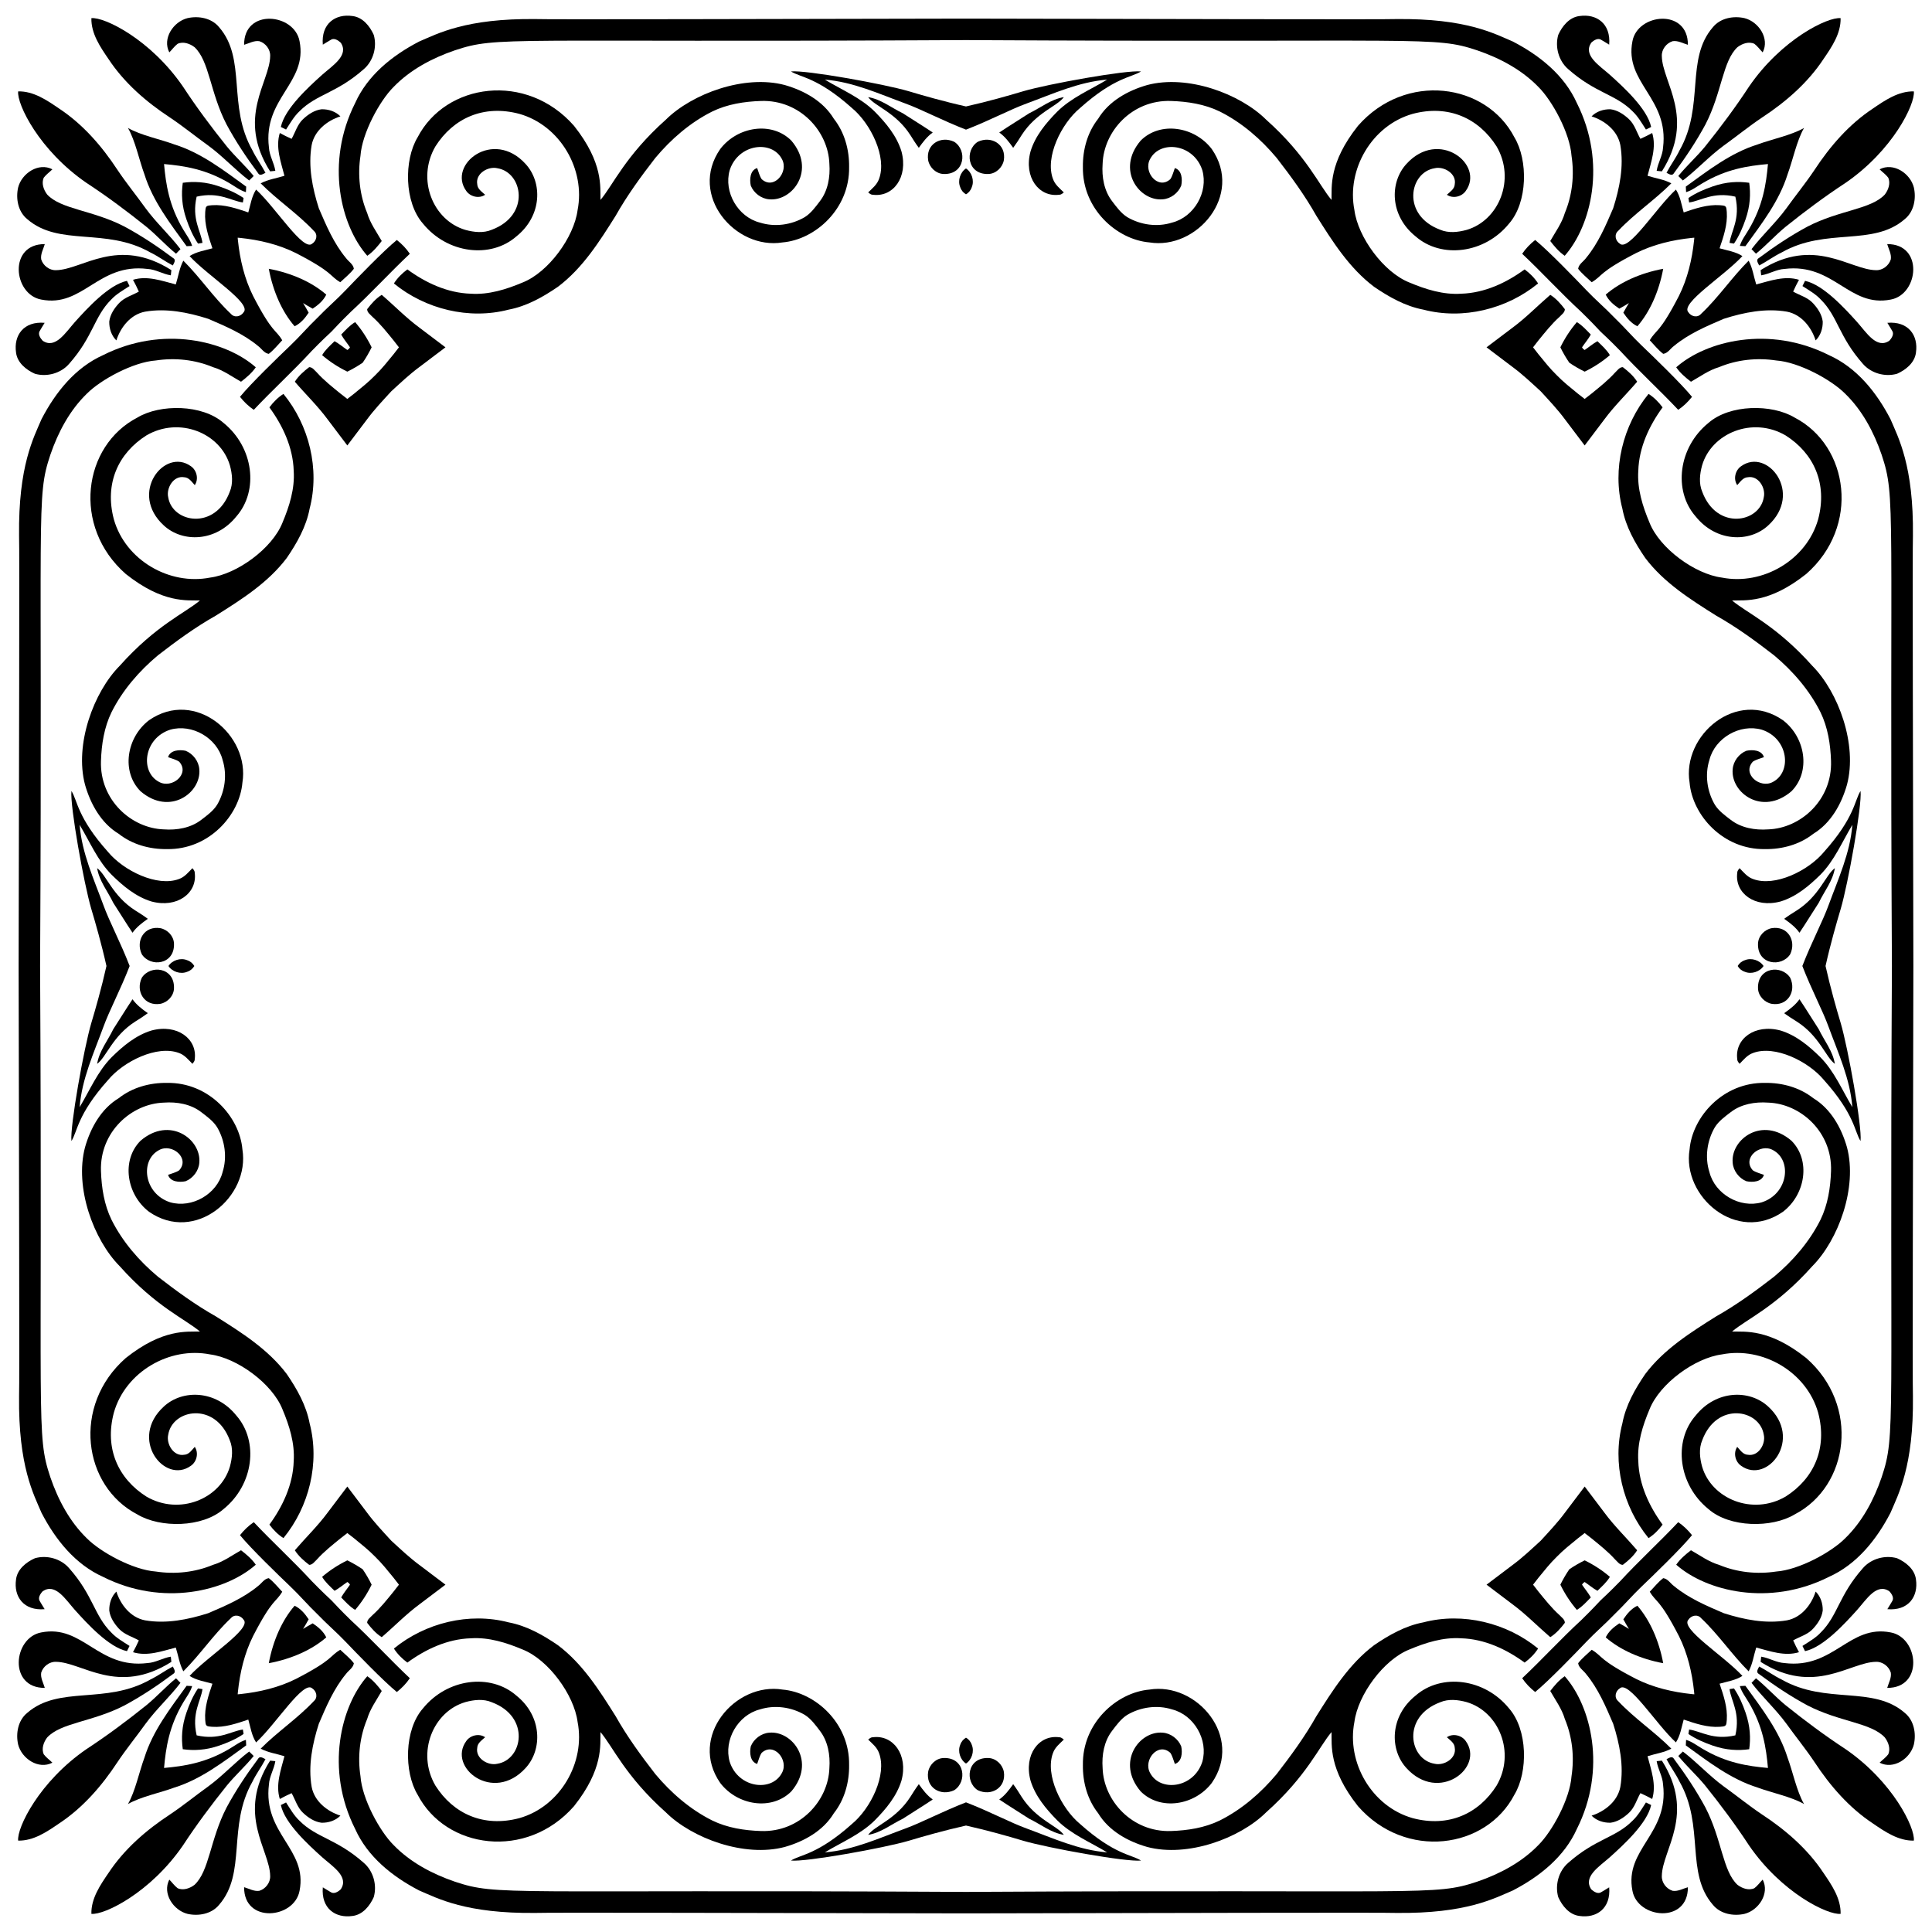 <?xml version="1.0" encoding="utf-8"?>

<!DOCTYPE svg PUBLIC "-//W3C//DTD SVG 1.1//EN" "http://www.w3.org/Graphics/SVG/1.1/DTD/svg11.dtd">
<svg version="1.1" id="Layer_1" xmlns="http://www.w3.org/2000/svg" xmlns:xlink="http://www.w3.org/1999/xlink" x="0px" y="0px"
	 viewBox="0 0 1626.378 1626.378" enable-background="new 0 0 1626.378 1626.378" xml:space="preserve">
<g>
	<path d="M813.189,33.751c389.991,2.156,393.58-3.608,430.378,8.645c18.999,6.52,37.387,16.249,51.472,30.781
		c11.693,11.607,26.556,38.947,27.882,57.942c2.476,16.212,0.697,33.033-5.623,48.187c-2.526,8.635-7.901,15.863-12.268,23.59
		c3.534,4.603,7.341,9.107,12.156,12.429c22.129-25.014,35.669-78.087,10.227-128.587c-10.415-23.255-31.124-39.965-53.836-51.758
		c-15.495-6.584-39.27-19.622-98.216-18.924c-7.367,0.428-202.78-0.06-362.172-0.373c-159.392,0.312-354.805,0.801-362.172,0.373
		c-58.946-0.698-82.721,12.34-98.216,18.924c-22.712,11.793-43.421,28.503-53.836,51.758
		c-25.442,50.5-11.902,103.572,10.227,128.587c4.815-3.322,8.622-7.826,12.156-12.429c-4.367-7.726-9.742-14.955-12.268-23.59
		c-6.32-15.154-8.1-31.976-5.623-48.187c1.326-18.994,16.189-46.334,27.882-57.942c14.084-14.532,32.473-24.262,51.472-30.781
		C419.609,30.143,423.198,35.907,813.189,33.751z"/>
	<path d="M1592.627,813.189c-2.156,389.991,3.608,393.58-8.645,430.378c-6.519,18.999-16.249,37.387-30.781,51.472
		c-11.608,11.693-38.947,26.556-57.942,27.882c-16.212,2.476-33.033,0.697-48.187-5.623c-8.635-2.526-15.863-7.901-23.59-12.268
		c-4.603,3.534-9.107,7.341-12.429,12.156c25.014,22.129,78.087,35.669,128.587,10.227c23.255-10.415,39.965-31.124,51.758-53.836
		c6.584-15.495,19.622-39.27,18.924-98.216c-0.428-7.367,0.06-202.78,0.373-362.172c-0.312-159.392-0.801-354.805-0.373-362.172
		c0.698-58.946-12.34-82.721-18.924-98.216c-11.793-22.712-28.503-43.421-51.758-53.836c-50.5-25.442-103.572-11.902-128.587,10.227
		c3.322,4.815,7.826,8.622,12.429,12.156c7.726-4.367,14.955-9.742,23.59-12.268c15.154-6.32,31.976-8.1,48.187-5.623
		c18.994,1.326,46.334,16.189,57.942,27.882c14.532,14.084,24.262,32.473,30.781,51.472
		C1596.235,419.609,1590.471,423.198,1592.627,813.189z"/>
	<path d="M813.189,1592.627c-389.991-2.156-393.58,3.608-430.378-8.645c-18.999-6.519-37.387-16.249-51.472-30.781
		c-11.693-11.608-26.556-38.947-27.882-57.942c-2.476-16.212-0.697-33.033,5.623-48.187c2.526-8.635,7.901-15.863,12.268-23.59
		c-3.534-4.603-7.341-9.107-12.156-12.429c-22.129,25.014-35.669,78.087-10.227,128.587c10.415,23.255,31.124,39.965,53.836,51.758
		c15.495,6.584,39.27,19.622,98.216,18.924c7.367-0.428,202.78,0.06,362.172,0.373c159.392-0.312,354.805-0.801,362.172-0.373
		c58.946,0.698,82.721-12.34,98.216-18.924c22.712-11.793,43.421-28.503,53.836-51.758c25.442-50.5,11.902-103.572-10.227-128.587
		c-4.815,3.322-8.622,7.826-12.156,12.429c4.367,7.726,9.742,14.955,12.268,23.59c6.32,15.154,8.1,31.976,5.623,48.187
		c-1.326,18.994-16.189,46.334-27.882,57.942c-14.084,14.532-32.473,24.262-51.472,30.781
		C1206.769,1596.235,1203.18,1590.471,813.189,1592.627z"/>
	<path d="M33.751,813.189c2.156-389.991-3.608-393.58,8.645-430.378c6.52-18.999,16.249-37.387,30.781-51.472
		c11.607-11.693,38.947-26.556,57.942-27.882c16.212-2.476,33.033-0.697,48.187,5.623c8.635,2.526,15.863,7.901,23.59,12.268
		c4.603-3.534,9.107-7.341,12.429-12.156c-25.014-22.129-78.087-35.669-128.587-10.227C63.483,309.38,46.774,330.09,34.98,352.801
		c-6.584,15.495-19.622,39.27-18.924,98.216c0.428,7.367-0.06,202.78-0.373,362.172c0.312,159.392,0.801,354.805,0.373,362.172
		c-0.698,58.946,12.34,82.721,18.924,98.216c11.793,22.712,28.503,43.421,51.758,53.836c50.5,25.442,103.572,11.902,128.587-10.227
		c-3.322-4.815-7.826-8.622-12.429-12.156c-7.726,4.367-14.955,9.742-23.59,12.268c-15.154,6.32-31.976,8.1-48.187,5.623
		c-18.994-1.326-46.334-16.189-57.942-27.882c-14.532-14.084-24.262-32.473-30.781-51.472
		C30.143,1206.769,35.907,1203.18,33.751,813.189z"/>
	<path d="M1400.106,226.272c-19.109,3.557-36.338,11.249-48.394,21.75c2.451,5.076,6.831,8.759,11.446,11.807
		c2.752-1.458,5.413-3.087,8.084-4.693c-1.607,2.671-3.236,5.331-4.693,8.084c3.048,4.616,6.731,8.995,11.807,11.446
		C1388.857,262.61,1396.548,245.381,1400.106,226.272z"/>
	<path d="M1400.106,1400.106c-3.557-19.109-11.249-36.338-21.75-48.394c-5.076,2.451-8.759,6.831-11.807,11.446
		c1.458,2.752,3.087,5.413,4.693,8.084c-2.671-1.607-5.331-3.236-8.084-4.693c-4.616,3.048-8.995,6.731-11.446,11.807
		C1363.768,1388.857,1380.997,1396.548,1400.106,1400.106z"/>
	<path d="M226.272,1400.106c19.109-3.557,36.338-11.249,48.394-21.75c-2.451-5.076-6.831-8.759-11.446-11.807
		c-2.752,1.458-5.413,3.087-8.084,4.693c1.607-2.671,3.236-5.331,4.693-8.084c-3.048-4.616-6.731-8.995-11.807-11.446
		C237.521,1363.768,229.83,1380.997,226.272,1400.106z"/>
	<path d="M226.272,226.272c3.557,19.109,11.249,36.338,21.75,48.394c5.076-2.451,8.759-6.831,11.807-11.446
		c-1.458-2.752-3.087-5.413-4.693-8.084c2.671,1.607,5.331,3.236,8.084,4.693c4.616-3.048,8.995-6.731,11.446-11.807
		C262.61,237.521,245.381,229.83,226.272,226.272z"/>
	<path d="M1518.661,1518.661c-6.159-10.693-9.435-27.046-13.834-38.948c-7.042-22.682-21.823-41.605-35.534-60.579
		c-1.568,0.075-3.123,0.15-4.666,0.236c1.506,5.002,4.765,9.132,7.378,13.574c12.119,20.252,14.762,38.514,16.277,55.339
		c-16.824-1.515-35.087-4.159-55.339-16.277c-4.442-2.613-8.573-5.872-13.574-7.378c-0.087,1.543-0.162,3.098-0.236,4.666
		c18.974,13.711,37.898,28.492,60.579,35.534C1491.615,1509.227,1507.968,1512.502,1518.661,1518.661z"/>
	<path d="M107.716,1518.661c10.693-6.159,27.046-9.435,38.948-13.834c22.681-7.042,41.605-21.823,60.579-35.534
		c-0.075-1.568-0.149-3.123-0.236-4.666c-5.002,1.506-9.132,4.765-13.574,7.378c-20.252,12.119-38.514,14.762-55.338,16.277
		c1.515-16.824,4.159-35.087,16.277-55.339c2.613-4.442,5.873-8.573,7.378-13.574c-1.543-0.087-3.098-0.162-4.666-0.236
		c-13.711,18.974-28.492,37.898-35.534,60.579C117.151,1491.615,113.876,1507.968,107.716,1518.661z"/>
	<path d="M107.716,107.716c6.159,10.693,9.435,27.046,13.834,38.948c7.042,22.681,21.823,41.605,35.534,60.579
		c1.568-0.075,3.123-0.149,4.666-0.236c-1.506-5.002-4.765-9.132-7.378-13.574c-12.118-20.252-14.762-38.514-16.277-55.338
		c16.824,1.515,35.087,4.159,55.338,16.277c4.442,2.613,8.573,5.873,13.574,7.378c0.087-1.543,0.162-3.098,0.236-4.666
		c-18.974-13.711-37.898-28.492-60.579-35.534C134.762,117.151,118.41,113.876,107.716,107.716z"/>
	<path d="M1518.661,107.716c-10.693,6.159-27.046,9.435-38.948,13.834c-22.682,7.042-41.605,21.823-60.579,35.534
		c0.075,1.568,0.15,3.123,0.236,4.666c5.002-1.506,9.132-4.765,13.574-7.378c20.252-12.118,38.514-14.762,55.339-16.277
		c-1.515,16.824-4.159,35.087-16.277,55.338c-2.613,4.442-5.872,8.573-7.378,13.574c1.543,0.087,3.098,0.162,4.666,0.236
		c13.711-18.974,28.492-37.898,35.534-60.579C1509.227,134.762,1512.502,118.41,1518.661,107.716z"/>
	<path d="M1472.508,153.87c-9.121-1.284-19.232-0.92-30.717,3.053c-7.154,2.463-14.196,5.499-20.467,9.779
		c0.149,0.933,0.448,2.812,0.597,3.745c9.971-1.357,20.076-9.256,38.913-4.903c4.353,18.837-3.546,28.943-4.903,38.913
		c0.933,0.149,2.812,0.448,3.745,0.597c4.28-6.271,7.316-13.313,9.779-20.467C1473.427,173.102,1473.792,162.991,1472.508,153.87z"
		/>
	<path d="M1472.508,1472.508c1.284-9.121,0.92-19.232-3.053-30.717c-2.463-7.154-5.499-14.196-9.779-20.467
		c-0.933,0.149-2.812,0.448-3.745,0.597c1.357,9.971,9.256,20.076,4.903,38.913c-18.837,4.353-28.943-3.546-38.913-4.903
		c-0.149,0.933-0.448,2.812-0.597,3.745c6.271,4.28,13.313,7.316,20.467,9.779
		C1453.276,1473.427,1463.386,1473.792,1472.508,1472.508z"/>
	<path d="M153.87,1472.508c9.121,1.284,19.232,0.92,30.717-3.053c7.154-2.463,14.196-5.499,20.467-9.779
		c-0.149-0.933-0.448-2.812-0.597-3.745c-9.971,1.357-20.076,9.256-38.913,4.903c-4.353-18.837,3.546-28.943,4.903-38.913
		c-0.933-0.149-2.812-0.448-3.745-0.597c-4.28,6.271-7.316,13.313-9.779,20.467C152.951,1453.276,152.586,1463.386,153.87,1472.508z
		"/>
	<path d="M153.87,153.87c-1.284,9.121-0.92,19.232,3.053,30.717c2.463,7.154,5.499,14.196,9.779,20.467
		c0.933-0.149,2.812-0.448,3.745-0.597c-1.357-9.971-9.256-20.076-4.903-38.913c18.837-4.353,28.943,3.546,38.913,4.903
		c0.149-0.933,0.448-2.812,0.597-3.745c-6.271-4.28-13.313-7.316-20.467-9.779C173.102,152.951,162.991,152.586,153.87,153.87z"/>
	<path d="M1435.445,123.268c-7.117,8.684-15.552,16.199-22.632,24.909c1.257,1.282,2.538,2.538,3.832,3.745
		c11.969-9.12,22.184-20.417,34.365-29.326c10.837-7.764,21.176-16.237,32.274-23.652c19.957-13.101,38.47-29.114,51.696-49.158
		c7.03-10.252,14.756-21.562,14.47-34.501c-10.736-1.186-49.764,17.716-77.177,57.73
		C1460.889,90.396,1448.447,107.056,1435.445,123.268z"/>
	<path d="M123.268,190.933c8.684,7.117,16.199,15.552,24.909,22.632c1.282-1.257,2.538-2.538,3.745-3.832
		c-9.12-11.969-20.417-22.184-29.326-34.365c-7.764-10.837-16.237-21.176-23.652-32.274c-13.101-19.957-29.114-38.47-49.158-51.696
		c-10.252-7.03-21.562-14.756-34.501-14.47c-1.186,10.736,17.716,49.764,57.73,77.177
		C90.396,165.489,107.056,177.931,123.268,190.933z"/>
	<path d="M190.933,1503.11c7.117-8.684,15.552-16.199,22.632-24.909c-1.257-1.281-2.538-2.538-3.832-3.745
		c-11.969,9.12-22.184,20.417-34.365,29.326c-10.837,7.764-21.176,16.236-32.274,23.652c-19.957,13.101-38.47,29.114-51.696,49.158
		c-7.03,10.252-14.756,21.562-14.47,34.501c10.736,1.186,49.764-17.716,77.177-57.73
		C165.489,1535.981,177.931,1519.322,190.933,1503.11z"/>
	<path d="M1503.11,1435.445c-8.684-7.117-16.199-15.552-24.909-22.632c-1.281,1.257-2.538,2.538-3.745,3.832
		c9.12,11.969,20.417,22.184,29.326,34.365c7.764,10.837,16.236,21.176,23.652,32.274c13.101,19.957,29.114,38.47,49.158,51.696
		c10.252,7.03,21.562,14.756,34.501,14.47c1.186-10.736-17.716-49.764-57.73-77.177
		C1535.981,1460.889,1519.322,1448.447,1503.11,1435.445z"/>
	<path d="M1503.11,190.933c-8.684,7.117-16.199,15.552-24.909,22.632c-1.281-1.257-2.538-2.538-3.745-3.832
		c9.12-11.969,20.417-22.184,29.326-34.365c7.764-10.837,16.236-21.176,23.652-32.274c13.101-19.957,29.114-38.47,49.158-51.696
		c10.252-7.03,21.562-14.756,34.501-14.47c1.186,10.736-17.716,49.764-57.73,77.177
		C1535.981,165.489,1519.322,177.931,1503.11,190.933z"/>
	<path d="M190.933,123.268c7.117,8.684,15.552,16.199,22.632,24.909c-1.257,1.282-2.538,2.538-3.832,3.745
		c-11.969-9.12-22.184-20.417-34.365-29.326c-10.837-7.764-21.176-16.237-32.274-23.652c-19.957-13.101-38.47-29.114-51.696-49.158
		c-7.03-10.252-14.756-21.562-14.47-34.501c10.736-1.186,49.764,17.716,77.177,57.73
		C165.489,90.396,177.931,107.056,190.933,123.268z"/>
	<path d="M123.268,1435.445c8.684-7.117,16.199-15.552,24.909-22.632c1.282,1.257,2.538,2.538,3.745,3.832
		c-9.12,11.969-20.417,22.184-29.326,34.365c-7.764,10.837-16.237,21.176-23.652,32.274c-13.101,19.957-29.114,38.47-49.158,51.696
		c-10.252,7.03-21.562,14.756-34.501,14.47c-1.186-10.736,17.716-49.764,57.73-77.177
		C90.396,1460.889,107.056,1448.447,123.268,1435.445z"/>
	<path d="M1435.445,1503.11c-7.117-8.684-15.552-16.199-22.632-24.909c1.257-1.281,2.538-2.538,3.832-3.745
		c11.969,9.12,22.184,20.417,34.365,29.326c10.837,7.764,21.176,16.236,32.274,23.652c19.957,13.101,38.47,29.114,51.696,49.158
		c7.03,10.252,14.756,21.562,14.47,34.501c-10.736,1.186-49.764-17.716-77.177-57.73
		C1460.889,1535.981,1448.447,1519.322,1435.445,1503.11z"/>
	<path d="M1332.673,293.705c-0.312-0.438-0.618-0.88-0.918-1.325c2.423-3.606,5.318-6.92,7.39-10.752
		c-3.658-3.745-7.166-7.764-11.733-10.464c-5.401,6.277-10.083,13.428-13.88,21.216c2.218,4.547,4.736,8.877,7.524,12.943
		c4.066,2.787,8.396,5.306,12.943,7.524c7.787-3.798,14.938-8.48,21.215-13.88c-2.7-4.566-6.718-8.075-10.464-11.733
		c-3.832,2.072-7.146,4.967-10.752,7.39C1333.552,294.323,1333.111,294.016,1332.673,293.705z"/>
	<path d="M1332.673,1332.673c0.438-0.312,0.88-0.618,1.326-0.918c3.606,2.423,6.92,5.318,10.752,7.39
		c3.745-3.658,7.764-7.166,10.464-11.733c-6.277-5.401-13.428-10.083-21.215-13.88c-4.547,2.218-8.877,4.736-12.943,7.524
		c-2.787,4.066-5.306,8.396-7.524,12.943c3.798,7.787,8.48,14.938,13.88,21.215c4.566-2.7,8.075-6.718,11.733-10.464
		c-2.072-3.832-4.967-7.146-7.39-10.752C1332.054,1333.552,1332.361,1333.111,1332.673,1332.673z"/>
	<path d="M293.705,1332.673c0.312,0.438,0.618,0.88,0.918,1.326c-2.423,3.606-5.318,6.92-7.39,10.752
		c3.658,3.745,7.166,7.764,11.733,10.464c5.4-6.277,10.083-13.428,13.88-21.215c-2.217-4.547-4.736-8.877-7.524-12.943
		c-4.066-2.787-8.396-5.306-12.943-7.524c-7.787,3.798-14.938,8.48-21.216,13.88c2.7,4.566,6.718,8.075,10.464,11.733
		c3.832-2.072,7.146-4.967,10.752-7.39C292.825,1332.054,293.267,1332.361,293.705,1332.673z"/>
	<path d="M293.705,293.705c-0.438,0.312-0.88,0.618-1.325,0.918c-3.606-2.423-6.92-5.318-10.752-7.39
		c-3.745,3.658-7.764,7.166-10.464,11.733c6.277,5.4,13.428,10.083,21.216,13.88c4.547-2.217,8.877-4.736,12.943-7.524
		c2.787-4.066,5.306-8.396,7.524-12.943c-3.798-7.787-8.48-14.938-13.88-21.216c-4.566,2.7-8.075,6.718-11.733,10.464
		c2.072,3.832,4.967,7.146,7.39,10.752C294.323,292.825,294.016,293.267,293.705,293.705z"/>
	<path d="M1402.897,145.464c2.003,0.983,4.865,3.073,6.333,0.162c9.705-13.027,18.75-26.588,26.451-40.896
		c13.898-26.881,14.417-53.412,26.962-65.034c3.869-2.961,9.543-5.014,14.221-2.812c2.687,2.028,4.616,4.865,6.98,7.216
		c6.084-11.72-3.459-25.842-15.279-28.828c-9.294-2.103-20.28-0.124-26.576,7.552c-23.499,26.926-6.76,66.092-28.106,103.69
		C1410.723,133.122,1406.269,138.982,1402.897,145.464z"/>
	<path d="M145.464,223.48c0.983-2.003,3.073-4.865,0.162-6.333c-13.027-9.705-26.588-18.75-40.896-26.451
		c-26.881-13.898-53.412-14.417-65.034-26.962c-2.961-3.869-5.014-9.543-2.812-14.221c2.028-2.687,4.865-4.616,7.216-6.98
		c-11.72-6.084-25.842,3.459-28.828,15.279c-2.103,9.294-0.124,20.28,7.552,26.576c26.926,23.499,66.092,6.76,103.69,28.106
		C133.122,215.655,138.982,220.109,145.464,223.48z"/>
	<path d="M223.48,1480.914c-2.003-0.983-4.865-3.073-6.333-0.162c-9.705,13.027-18.75,26.588-26.451,40.896
		c-13.898,26.881-14.417,53.412-26.962,65.034c-3.869,2.961-9.543,5.014-14.221,2.812c-2.687-2.028-4.616-4.865-6.98-7.216
		c-6.084,11.72,3.459,25.842,15.279,28.828c9.294,2.103,20.28,0.124,26.576-7.552c23.499-26.926,6.76-66.092,28.106-103.69
		C215.655,1493.256,220.109,1487.396,223.48,1480.914z"/>
	<path d="M1480.914,1402.897c-0.983,2.003-3.073,4.865-0.162,6.333c13.027,9.705,26.588,18.75,40.896,26.451
		c26.881,13.898,53.412,14.417,65.034,26.962c2.961,3.869,5.014,9.543,2.812,14.221c-2.028,2.687-4.865,4.616-7.216,6.98
		c11.72,6.084,25.842-3.459,28.828-15.279c2.103-9.294,0.124-20.28-7.552-26.576c-26.926-23.499-66.092-6.76-103.69-28.106
		C1493.256,1410.723,1487.396,1406.269,1480.914,1402.897z"/>
	<path d="M1480.914,223.48c-0.983-2.003-3.073-4.865-0.162-6.333c13.027-9.705,26.588-18.75,40.896-26.451
		c26.881-13.898,53.412-14.417,65.034-26.962c2.961-3.869,5.014-9.543,2.812-14.221c-2.028-2.687-4.865-4.616-7.216-6.98
		c11.72-6.084,25.842,3.459,28.828,15.279c2.103,9.294,0.124,20.28-7.552,26.576c-26.926,23.499-66.092,6.76-103.69,28.106
		C1493.256,215.655,1487.396,220.109,1480.914,223.48z"/>
	<path d="M223.48,145.464c-2.003,0.983-4.865,3.073-6.333,0.162c-9.705-13.027-18.75-26.588-26.451-40.896
		c-13.898-26.881-14.417-53.412-26.962-65.034c-3.869-2.961-9.543-5.014-14.221-2.812c-2.687,2.028-4.616,4.865-6.98,7.216
		c-6.084-11.72,3.459-25.842,15.279-28.828c9.294-2.103,20.28-0.124,26.576,7.552c23.499,26.926,6.76,66.092,28.106,103.69
		C215.655,133.122,220.109,138.982,223.48,145.464z"/>
	<path d="M145.464,1402.897c0.983,2.003,3.073,4.865,0.162,6.333c-13.027,9.705-26.588,18.75-40.896,26.451
		c-26.881,13.898-53.412,14.417-65.034,26.962c-2.961,3.869-5.014,9.543-2.812,14.221c2.028,2.687,4.865,4.616,7.216,6.98
		c-11.72,6.084-25.842-3.459-28.828-15.279c-2.103-9.294-0.124-20.28,7.552-26.576c26.926-23.499,66.092-6.76,103.69-28.106
		C133.122,1410.723,138.982,1406.269,145.464,1402.897z"/>
	<path d="M1402.897,1480.914c2.003-0.983,4.865-3.073,6.333-0.162c9.705,13.027,18.75,26.588,26.451,40.896
		c13.898,26.881,14.417,53.412,26.962,65.034c3.869,2.961,9.543,5.014,14.221,2.812c2.687-2.028,4.616-4.865,6.98-7.216
		c6.084,11.72-3.459,25.842-15.279,28.828c-9.294,2.103-20.28,0.124-26.576-7.552c-23.499-26.926-6.76-66.092-28.106-103.69
		C1410.723,1493.256,1406.269,1487.396,1402.897,1480.914z"/>
	<path d="M1452.514,173.864c-0.976-1.08-3.168-0.843-4.639-1.115c-10.563-0.746-20.678,2.75-30.52,6.072
		c-1.866-6.495-2.812-13.437-6.557-19.223c-16.893,15.586-39.753,52.486-47.279,45.487c-3.633-2.327-4.902-7.701-1.344-10.712
		c13.736-14.619,30.644-25.817,44.766-40.038c-6.234-3.359-13.338-4.218-20.007-6.37c2.998-11.658,7.614-23.938,3.907-36.007
		c-3.26,1.754-6.544,3.459-9.941,4.915c-3.148-5.586-4.852-12.131-9.692-16.635c-4.292-3.994-9.53-7.527-15.478-8.261
		c-5.773-0.137-11.82,1.767-15.913,5.972c11.248,3.621,21.91,12.081,24.212,24.212c3.061,17.829-0.597,36.106-6.022,53.114
		c-6.258,14.582-12.591,29.524-22.794,41.854c-2.177,3.036-6.208,5.226-6.706,9.132c3.272,4.267,7.564,7.614,11.434,11.31
		c9.391-5.511,5.48-8.084,37.301-24.523c14.619-7.303,30.719-11.086,46.906-12.778c0.731-0.075,1.449-0.14,2.154-0.195
		c-0.055,0.705-0.12,1.423-0.195,2.154c-1.692,16.187-5.474,32.287-12.778,46.906c-16.438,31.821-19.012,27.909-24.523,37.301
		c3.695,3.87,7.042,8.162,11.31,11.434c3.907-0.498,6.096-4.529,9.132-6.706c12.33-10.202,27.273-16.535,41.854-22.794
		c17.008-5.424,35.285-9.082,53.114-6.022c12.131,2.302,20.591,12.964,24.212,24.212c4.205-4.093,6.109-10.14,5.972-15.913
		c-0.734-5.947-4.267-11.185-8.261-15.478c-4.504-4.84-11.049-6.544-16.635-9.692c1.456-3.397,3.16-6.681,4.915-9.941
		c-12.069-3.708-24.349,0.908-36.007,3.907c-2.152-6.669-3.011-13.773-6.37-20.007c-14.221,14.122-25.419,31.03-40.038,44.766
		c-3.011,3.559-8.386,2.289-10.712-1.344c-6.998-7.526,29.901-30.386,45.487-47.279c-5.786-3.745-12.728-4.691-19.223-6.557
		c3.322-9.841,6.818-19.957,6.072-30.52C1453.357,177.032,1453.594,174.84,1452.514,173.864z"/>
	<path d="M1452.514,1452.514c1.08-0.976,0.843-3.168,1.115-4.639c0.746-10.563-2.75-20.678-6.072-30.52
		c6.495-1.866,13.437-2.812,19.223-6.557c-15.586-16.893-52.486-39.753-45.487-47.279c2.327-3.633,7.701-4.902,10.712-1.344
		c14.619,13.736,25.817,30.644,40.038,44.766c3.359-6.234,4.218-13.338,6.37-20.007c11.658,2.998,23.938,7.614,36.007,3.907
		c-1.754-3.26-3.459-6.544-4.915-9.941c5.586-3.148,12.131-4.852,16.635-9.692c3.994-4.292,7.527-9.53,8.261-15.478
		c0.137-5.773-1.767-11.82-5.972-15.913c-3.621,11.248-12.081,21.91-24.212,24.212c-17.829,3.061-36.106-0.597-53.114-6.022
		c-14.582-6.258-29.524-12.591-41.854-22.794c-3.036-2.177-5.225-6.208-9.132-6.706c-4.267,3.272-7.614,7.564-11.31,11.434
		c5.511,9.391,8.084,5.48,24.523,37.301c7.303,14.619,11.086,30.719,12.778,46.906c0.075,0.731,0.14,1.449,0.195,2.154
		c-0.705-0.055-1.423-0.12-2.154-0.195c-16.187-1.692-32.286-5.474-46.906-12.778c-31.821-16.438-27.909-19.012-37.301-24.523
		c-3.87,3.695-8.162,7.042-11.434,11.31c0.498,3.907,4.529,6.096,6.706,9.132c10.202,12.33,16.535,27.273,22.794,41.854
		c5.424,17.008,9.082,35.285,6.022,53.114c-2.302,12.131-12.964,20.591-24.212,24.212c4.094,4.205,10.14,6.109,15.913,5.972
		c5.947-0.734,11.185-4.267,15.478-8.261c4.84-4.504,6.544-11.049,9.692-16.635c3.397,1.456,6.681,3.16,9.941,4.915
		c3.708-12.069-0.908-24.349-3.907-36.007c6.669-2.152,13.773-3.011,20.007-6.37c-14.122-14.221-31.03-25.419-44.766-40.038
		c-3.558-3.011-2.289-8.386,1.344-10.712c7.526-6.998,30.386,29.901,47.279,45.487c3.745-5.786,4.691-12.728,6.557-19.223
		c9.841,3.322,19.957,6.818,30.52,6.072C1449.346,1453.357,1451.538,1453.594,1452.514,1452.514z"/>
	<path d="M173.864,1452.514c0.976,1.08,3.168,0.843,4.639,1.115c10.563,0.746,20.678-2.75,30.52-6.072
		c1.866,6.495,2.812,13.437,6.557,19.223c16.893-15.586,39.753-52.486,47.279-45.487c3.633,2.327,4.902,7.701,1.344,10.712
		c-13.736,14.619-30.644,25.817-44.766,40.038c6.234,3.359,13.338,4.218,20.007,6.37c-2.998,11.658-7.614,23.938-3.907,36.007
		c3.26-1.754,6.544-3.459,9.941-4.915c3.148,5.586,4.852,12.131,9.692,16.635c4.292,3.994,9.53,7.527,15.478,8.261
		c5.773,0.137,11.82-1.767,15.913-5.972c-11.247-3.621-21.91-12.081-24.212-24.212c-3.061-17.829,0.597-36.106,6.022-53.114
		c6.258-14.582,12.591-29.524,22.794-41.854c2.177-3.036,6.208-5.225,6.706-9.132c-3.272-4.267-7.564-7.614-11.434-11.31
		c-9.391,5.511-5.48,8.084-37.301,24.523c-14.619,7.303-30.719,11.086-46.906,12.778c-0.731,0.075-1.449,0.14-2.154,0.195
		c0.055-0.705,0.12-1.423,0.195-2.154c1.692-16.187,5.474-32.286,12.778-46.906c16.439-31.821,19.012-27.909,24.523-37.301
		c-3.695-3.87-7.042-8.162-11.31-11.434c-3.907,0.498-6.096,4.529-9.132,6.706c-12.33,10.202-27.273,16.535-41.854,22.794
		c-17.008,5.424-35.285,9.082-53.114,6.022c-12.131-2.302-20.591-12.964-24.212-24.212c-4.205,4.094-6.109,10.14-5.972,15.913
		c0.734,5.947,4.267,11.185,8.261,15.478c4.504,4.84,11.049,6.544,16.635,9.692c-1.456,3.397-3.16,6.681-4.915,9.941
		c12.069,3.708,24.349-0.908,36.007-3.907c2.152,6.669,3.011,13.773,6.37,20.007c14.221-14.122,25.419-31.03,40.038-44.766
		c3.011-3.558,8.386-2.289,10.712,1.344c6.998,7.526-29.901,30.386-45.487,47.279c5.785,3.745,12.728,4.691,19.223,6.557
		c-3.322,9.841-6.818,19.957-6.072,30.52C173.021,1449.346,172.784,1451.538,173.864,1452.514z"/>
	<path d="M173.864,173.864c-1.08,0.976-0.843,3.168-1.115,4.639c-0.746,10.563,2.75,20.678,6.072,30.52
		c-6.495,1.866-13.437,2.812-19.223,6.557c15.586,16.893,52.486,39.753,45.487,47.279c-2.327,3.633-7.701,4.902-10.712,1.344
		c-14.619-13.736-25.817-30.644-40.038-44.766c-3.359,6.234-4.218,13.338-6.37,20.007c-11.658-2.998-23.938-7.614-36.007-3.907
		c1.754,3.26,3.459,6.544,4.915,9.941c-5.586,3.148-12.131,4.852-16.635,9.692c-3.994,4.292-7.527,9.53-8.261,15.478
		c-0.137,5.773,1.767,11.82,5.972,15.913c3.621-11.247,12.081-21.91,24.212-24.212c17.829-3.061,36.106,0.597,53.114,6.022
		c14.582,6.258,29.524,12.591,41.854,22.794c3.036,2.177,5.226,6.208,9.132,6.706c4.267-3.272,7.614-7.564,11.31-11.434
		c-5.511-9.391-8.084-5.48-24.523-37.301c-7.303-14.619-11.086-30.719-12.778-46.906c-0.075-0.731-0.14-1.449-0.195-2.154
		c0.705,0.055,1.423,0.12,2.154,0.195c16.187,1.692,32.287,5.474,46.906,12.778c31.821,16.439,27.909,19.012,37.301,24.523
		c3.87-3.695,8.162-7.042,11.434-11.31c-0.498-3.907-4.529-6.096-6.706-9.132c-10.202-12.33-16.535-27.273-22.794-41.854
		c-5.424-17.008-9.082-35.285-6.022-53.114c2.302-12.131,12.964-20.591,24.212-24.212c-4.093-4.205-10.14-6.109-15.913-5.972
		c-5.947,0.734-11.185,4.267-15.478,8.261c-4.84,4.504-6.544,11.049-9.692,16.635c-3.397-1.456-6.681-3.16-9.941-4.915
		c-3.708,12.069,0.908,24.349,3.907,36.007c-6.669,2.152-13.773,3.011-20.007,6.37c14.122,14.221,31.03,25.419,44.766,40.038
		c3.559,3.011,2.289,8.386-1.344,10.712c-7.526,6.998-30.386-29.901-47.279-45.487c-3.745,5.785-4.691,12.728-6.557,19.223
		c-9.841-3.322-19.957-6.818-30.52-6.072C177.032,173.021,174.84,172.784,173.864,173.864z"/>
	<path d="M1399.986,124.139c-0.361,6.918-4.342,12.902-5.387,19.67c1.468,0.162,2.924,0.311,4.392,0.448
		c28.64-45.241,0.256-74.955-0.05-97.059c-0.261-5.586,3.857-10.936,9.145-12.529c4.491-0.647,8.622,1.816,12.803,3.048
		c0.198-30.828-42.247-26.639-46.669-3.086C1367.19,69.839,1405.12,82.516,1399.986,124.139z"/>
	<path d="M124.139,226.392c6.918,0.361,12.902,4.342,19.67,5.387c0.162-1.468,0.311-2.924,0.448-4.392
		c-45.241-28.64-74.955-0.256-97.059,0.05c-5.586,0.261-10.936-3.857-12.529-9.145c-0.647-4.491,1.816-8.622,3.048-12.803
		c-30.828-0.198-26.639,42.247-3.086,46.669C69.839,259.188,82.516,221.258,124.139,226.392z"/>
	<path d="M226.392,1502.239c0.361-6.918,4.342-12.902,5.387-19.671c-1.468-0.162-2.924-0.311-4.392-0.448
		c-28.64,45.241-0.256,74.955,0.05,97.059c0.261,5.586-3.857,10.936-9.145,12.529c-4.491,0.647-8.622-1.817-12.803-3.048
		c-0.198,30.828,42.247,26.639,46.669,3.086C259.188,1556.539,221.258,1543.862,226.392,1502.239z"/>
	<path d="M1502.239,1399.986c-6.918-0.361-12.902-4.342-19.671-5.387c-0.162,1.468-0.311,2.924-0.448,4.392
		c45.241,28.64,74.955,0.256,97.059-0.05c5.586-0.261,10.936,3.857,12.529,9.145c0.647,4.491-1.817,8.622-3.048,12.803
		c30.828,0.198,26.639-42.247,3.086-46.669C1556.539,1367.19,1543.862,1405.12,1502.239,1399.986z"/>
	<path d="M1502.239,226.392c-6.918,0.361-12.902,4.342-19.671,5.387c-0.162-1.468-0.311-2.924-0.448-4.392
		c45.241-28.64,74.955-0.256,97.059,0.05c5.586,0.261,10.936-3.857,12.529-9.145c0.647-4.491-1.817-8.622-3.048-12.803
		c30.828-0.198,26.639,42.247,3.086,46.669C1556.539,259.188,1543.862,221.258,1502.239,226.392z"/>
	<path d="M226.392,124.139c0.361,6.918,4.342,12.902,5.387,19.67c-1.468,0.162-2.924,0.311-4.392,0.448
		c-28.64-45.241-0.256-74.955,0.05-97.059c0.261-5.586-3.857-10.936-9.145-12.529c-4.491-0.647-8.622,1.816-12.803,3.048
		c-0.198-30.828,42.247-26.639,46.669-3.086C259.188,69.839,221.258,82.516,226.392,124.139z"/>
	<path d="M124.139,1399.986c6.918-0.361,12.902-4.342,19.67-5.387c0.162,1.468,0.311,2.924,0.448,4.392
		c-45.241,28.64-74.955,0.256-97.059-0.05c-5.586-0.261-10.936,3.857-12.529,9.145c-0.647,4.491,1.816,8.622,3.048,12.803
		c-30.828,0.198-26.639-42.247-3.086-46.669C69.839,1367.19,82.516,1405.12,124.139,1399.986z"/>
	<path d="M1399.986,1502.239c-0.361-6.918-4.342-12.902-5.387-19.671c1.468-0.162,2.924-0.311,4.392-0.448
		c28.64,45.241,0.256,74.955-0.05,97.059c-0.261,5.586,3.857,10.936,9.145,12.529c4.491,0.647,8.622-1.817,12.803-3.048
		c0.198,30.828-42.247,26.639-46.669,3.086C1367.19,1556.539,1405.12,1543.862,1399.986,1502.239z"/>
	<path d="M1320.035,58.122c23.057,20.42,39.718,21.008,54.109,35.422c4.765,4.417,7.925,10.128,11.422,15.502
		c1.468-0.697,2.924-1.431,4.38-2.165c-3.241-15.406-23.46-33.755-34.837-43.994c-8.853-7.831-22.706-16.34-15.59-26.936
		c2.177-2.053,5.786-4.404,8.647-2.265c2.202,1.219,4.293,2.638,6.458,3.907c1.513-17.698-10.583-26.2-25.021-24.087
		c-8.535,1.008-14.569,8.485-17.854,15.863C1308.837,39.422,1312.072,51.205,1320.035,58.122z"/>
	<path d="M58.122,306.343c20.42-23.057,21.008-39.718,35.422-54.11c4.417-4.765,10.128-7.925,15.502-11.422
		c-0.697-1.468-1.431-2.924-2.165-4.38c-15.406,3.241-33.755,23.46-43.994,34.837c-7.831,8.853-16.34,22.706-26.936,15.59
		c-2.053-2.177-4.404-5.786-2.265-8.647c1.219-2.202,2.638-4.293,3.907-6.458c-17.698-1.513-26.2,10.583-24.087,25.021
		c1.008,8.535,8.485,14.569,15.863,17.854C39.422,317.541,51.205,314.306,58.122,306.343z"/>
	<path d="M306.343,1568.256c-23.057-20.42-39.718-21.008-54.11-35.422c-4.765-4.417-7.925-10.128-11.422-15.503
		c-1.468,0.697-2.924,1.431-4.38,2.165c3.241,15.406,23.46,33.755,34.837,43.995c8.853,7.831,22.706,16.34,15.59,26.936
		c-2.177,2.053-5.786,4.405-8.647,2.265c-2.202-1.219-4.293-2.638-6.458-3.907c-1.513,17.698,10.583,26.2,25.021,24.087
		c8.535-1.008,14.569-8.485,17.854-15.863C317.541,1586.956,314.306,1575.173,306.343,1568.256z"/>
	<path d="M1568.256,1320.035c-20.42,23.057-21.008,39.718-35.422,54.109c-4.417,4.765-10.128,7.925-15.503,11.422
		c0.697,1.468,1.431,2.924,2.165,4.38c15.406-3.241,33.755-23.46,43.995-34.837c7.831-8.853,16.34-22.706,26.936-15.59
		c2.053,2.177,4.405,5.786,2.265,8.647c-1.219,2.202-2.638,4.293-3.907,6.458c17.698,1.513,26.2-10.583,24.087-25.021
		c-1.008-8.535-8.485-14.569-15.863-17.854C1586.956,1308.837,1575.173,1312.072,1568.256,1320.035z"/>
	<path d="M1568.256,306.343c-20.42-23.057-21.008-39.718-35.422-54.11c-4.417-4.765-10.128-7.925-15.503-11.422
		c0.697-1.468,1.431-2.924,2.165-4.38c15.406,3.241,33.755,23.46,43.995,34.837c7.831,8.853,16.34,22.706,26.936,15.59
		c2.053-2.177,4.405-5.786,2.265-8.647c-1.219-2.202-2.638-4.293-3.907-6.458c17.698-1.513,26.2,10.583,24.087,25.021
		c-1.008,8.535-8.485,14.569-15.863,17.854C1586.956,317.541,1575.173,314.306,1568.256,306.343z"/>
	<path d="M306.343,58.122c-23.057,20.42-39.718,21.008-54.11,35.422c-4.765,4.417-7.925,10.128-11.422,15.502
		c-1.468-0.697-2.924-1.431-4.38-2.165c3.241-15.406,23.46-33.755,34.837-43.994c8.853-7.831,22.706-16.34,15.59-26.936
		c-2.177-2.053-5.786-4.404-8.647-2.265c-2.202,1.219-4.293,2.638-6.458,3.907c-1.513-17.698,10.583-26.2,25.021-24.087
		c8.535,1.008,14.569,8.485,17.854,15.863C317.541,39.422,314.306,51.205,306.343,58.122z"/>
	<path d="M58.122,1320.035c20.42,23.057,21.008,39.718,35.422,54.109c4.417,4.765,10.128,7.925,15.502,11.422
		c-0.697,1.468-1.431,2.924-2.165,4.38c-15.406-3.241-33.755-23.46-43.994-34.837c-7.831-8.853-16.34-22.706-26.936-15.59
		c-2.053,2.177-4.404,5.786-2.265,8.647c1.219,2.202,2.638,4.293,3.907,6.458c-17.698,1.513-26.2-10.583-24.087-25.021
		c1.008-8.535,8.485-14.569,15.863-17.854C39.422,1308.837,51.205,1312.072,58.122,1320.035z"/>
	<path d="M1320.035,1568.256c23.057-20.42,39.718-21.008,54.109-35.422c4.765-4.417,7.925-10.128,11.422-15.503
		c1.468,0.697,2.924,1.431,4.38,2.165c-3.241,15.406-23.46,33.755-34.837,43.995c-8.853,7.831-22.706,16.34-15.59,26.936
		c2.177,2.053,5.786,4.405,8.647,2.265c2.202-1.219,4.293-2.638,6.458-3.907c1.513,17.698-10.583,26.2-25.021,24.087
		c-8.535-1.008-14.569-8.485-17.854-15.863C1308.837,1586.956,1312.072,1575.173,1320.035,1568.256z"/>
	<path d="M1359.012,267.366c-7.591-7.94-15.997-15.092-23.586-23.052c-8.252-8.679-32.045-33.326-43.111-42.29
		c-4.181,3.322-7.963,7.167-10.924,11.621c16.884,15.888,32.523,33.07,49.581,48.772c8.769,8.557,13.503,13.662,16.306,16.683
		c3.021,2.803,8.126,7.537,16.683,16.306c15.702,17.058,32.884,32.697,48.772,49.581c4.454-2.961,8.299-6.743,11.621-10.924
		c-8.964-11.066-33.611-34.859-42.29-43.111C1374.104,283.363,1366.951,274.958,1359.012,267.366z"/>
	<path d="M1359.012,1359.012c7.94-7.591,15.092-15.997,23.052-23.586c8.679-8.252,33.326-32.045,42.29-43.111
		c-3.322-4.181-7.167-7.963-11.621-10.924c-15.888,16.884-33.07,32.523-48.772,49.581c-8.557,8.769-13.662,13.503-16.683,16.306
		c-2.803,3.021-7.537,8.126-16.306,16.683c-17.058,15.702-32.697,32.884-49.581,48.772c2.961,4.454,6.743,8.299,10.924,11.621
		c11.066-8.964,34.859-33.611,43.111-42.29C1343.015,1374.104,1351.42,1366.951,1359.012,1359.012z"/>
	<path d="M267.366,1359.012c7.592,7.94,15.997,15.092,23.586,23.052c8.252,8.679,32.045,33.326,43.111,42.29
		c4.181-3.322,7.963-7.167,10.924-11.621c-16.884-15.888-32.523-33.07-49.581-48.772c-8.769-8.557-13.503-13.662-16.306-16.683
		c-3.022-2.803-8.126-7.537-16.683-16.306c-15.702-17.058-32.884-32.697-48.772-49.581c-4.454,2.961-8.299,6.743-11.621,10.924
		c8.964,11.066,33.611,34.859,42.29,43.111C252.274,1343.015,259.426,1351.42,267.366,1359.012z"/>
	<path d="M267.366,267.366c-7.94,7.592-15.092,15.997-23.052,23.586c-8.679,8.252-33.326,32.045-42.29,43.111
		c3.322,4.181,7.167,7.963,11.621,10.924c15.888-16.884,33.07-32.523,48.772-49.581c8.557-8.769,13.662-13.503,16.683-16.306
		c2.803-3.022,7.537-8.126,16.306-16.683c17.058-15.702,32.697-32.884,49.581-48.772c-2.961-4.454-6.743-8.299-10.924-11.621
		c-11.066,8.964-34.859,33.611-43.111,42.29C283.363,252.274,274.958,259.426,267.366,267.366z"/>
	<path d="M1310.51,315.867c-5.606-5.431-10.452-11.569-15.384-17.601c-1.556-2.011-3.08-3.968-4.577-5.887
		c1.496-1.919,3.021-3.877,4.577-5.887c5.586-6.831,11.061-13.798,17.655-19.72c1.729-1.929,4.516-3.596,4.529-6.495
		c-3.471-4.554-7.366-8.996-12.268-12.081c-10.663,9.145-20.467,19.322-31.801,27.671c-7.367,5.405-14.15,10.848-21.857,16.513
		c7.708,5.664,14.49,11.108,21.857,16.513c8.435,6.213,16.023,13.439,23.747,20.498c7.059,7.725,14.285,15.312,20.498,23.747
		c5.405,7.367,10.848,14.15,16.513,21.857c5.664-7.708,11.108-14.49,16.513-21.857c8.348-11.335,18.526-21.139,27.671-31.801
		c-3.086-4.902-7.527-8.796-12.081-12.268c-2.899,0.012-4.566,2.799-6.495,4.529c-5.922,6.594-12.89,12.069-19.72,17.655
		c-2.011,1.556-3.968,3.08-5.887,4.577c-1.919-1.496-3.877-3.021-5.887-4.577C1322.08,326.319,1315.942,321.473,1310.51,315.867z"/>
	<path d="M1310.51,1310.51c5.431-5.606,11.569-10.452,17.601-15.384c2.011-1.556,3.968-3.08,5.887-4.577
		c1.919,1.496,3.877,3.021,5.887,4.577c6.831,5.586,13.798,11.061,19.72,17.655c1.928,1.729,3.596,4.516,6.495,4.529
		c4.554-3.471,8.996-7.366,12.081-12.268c-9.145-10.663-19.322-20.467-27.671-31.801c-5.405-7.367-10.848-14.15-16.513-21.857
		c-5.664,7.708-11.108,14.49-16.513,21.857c-6.213,8.435-13.439,16.023-20.498,23.747c-7.724,7.059-15.312,14.285-23.747,20.498
		c-7.367,5.405-14.15,10.848-21.857,16.513c7.708,5.664,14.49,11.108,21.857,16.513c11.335,8.348,21.139,18.526,31.801,27.671
		c4.902-3.086,8.797-7.527,12.268-12.081c-0.012-2.899-2.799-4.566-4.529-6.495c-6.594-5.922-12.069-12.89-17.655-19.72
		c-1.556-2.011-3.08-3.968-4.577-5.887c1.496-1.919,3.021-3.877,4.577-5.887C1300.059,1322.08,1304.904,1315.942,1310.51,1310.51z"
		/>
	<path d="M315.867,1310.51c5.606,5.431,10.452,11.569,15.384,17.601c1.556,2.011,3.08,3.968,4.577,5.887
		c-1.496,1.919-3.021,3.877-4.577,5.887c-5.586,6.831-11.061,13.798-17.655,19.72c-1.73,1.928-4.517,3.596-4.529,6.495
		c3.471,4.554,7.366,8.996,12.268,12.081c10.663-9.145,20.467-19.322,31.801-27.671c7.367-5.405,14.15-10.848,21.857-16.513
		c-7.708-5.664-14.49-11.108-21.857-16.513c-8.435-6.213-16.023-13.439-23.747-20.498c-7.059-7.724-14.285-15.312-20.498-23.747
		c-5.405-7.367-10.848-14.15-16.513-21.857c-5.664,7.708-11.108,14.49-16.513,21.857c-8.348,11.335-18.526,21.139-27.671,31.801
		c3.086,4.902,7.527,8.797,12.081,12.268c2.899-0.012,4.566-2.799,6.495-4.529c5.922-6.594,12.89-12.069,19.72-17.655
		c2.011-1.556,3.968-3.08,5.887-4.577c1.919,1.496,3.877,3.021,5.887,4.577C304.298,1300.059,310.436,1304.904,315.867,1310.51z"/>
	<path d="M315.867,315.867c-5.431,5.606-11.569,10.452-17.601,15.384c-2.011,1.556-3.968,3.08-5.887,4.577
		c-1.919-1.496-3.877-3.021-5.887-4.577c-6.831-5.586-13.798-11.061-19.72-17.655c-1.929-1.73-3.596-4.517-6.495-4.529
		c-4.554,3.471-8.996,7.366-12.081,12.268c9.145,10.663,19.322,20.467,27.671,31.801c5.405,7.367,10.848,14.15,16.513,21.857
		c5.664-7.708,11.108-14.49,16.513-21.857c6.213-8.435,13.439-16.023,20.498-23.747c7.725-7.059,15.312-14.285,23.747-20.498
		c7.367-5.405,14.15-10.848,21.857-16.513c-7.708-5.664-14.49-11.108-21.857-16.513c-11.335-8.348-21.139-18.526-31.801-27.671
		c-4.902,3.086-8.796,7.527-12.268,12.081c0.012,2.899,2.799,4.566,4.529,6.495c6.594,5.922,12.069,12.89,17.655,19.72
		c1.556,2.011,3.08,3.968,4.577,5.887c-1.496,1.919-3.021,3.877-4.577,5.887C326.319,304.298,321.473,310.436,315.867,315.867z"/>
	<path d="M1065.885,100.76c-22.074-21.915-66.191-38.17-100.095-29.189c-16.299,4.653-32.361,13.524-41.357,28.405
		c-9.033,11.459-13.052,26.165-12.84,40.61c-0.583,35.19,28.433,61.128,55.988,63.478c39.828,6.508,79.499-39.742,52.48-78.633
		c-14.482-18.944-43.311-23.557-59.795-7.104c-21.048,24.599-1.233,51.151,18.402,49.469c6.818-0.435,13.188-5.25,15.702-11.546
		c1.082-5.201,0.672-12.877-5.362-14.781c-1.219,3.123-1.929,6.507-3.795,9.331c-10.274,9.409-23.157-6.09-17.02-16.983
		c8.584-16.164,36.742-12.822,43.932,9.493c5.213,18.352-6.905,39.329-25.369,44.044c-12.517,3.981-26.526,2.053-37.798-4.554
		c-5.288-3.31-9.008-8.51-12.753-13.4c-6.806-8.834-8.809-20.467-8.013-31.391c0.829-27.485,24.866-54.14,57.568-53.015
		c14.059,0.46,28.318,2.675,41.071,8.884c18.588,9.319,34.638,23.229,47.926,39.117c12.044,15.552,23.689,31.49,33.356,48.648
		c13.661,21.736,27.758,44.057,48.536,59.733c12.666,8.672,26.352,16.411,41.606,19.285c33.257,8.684,70.122-0.411,96.536-22.059
		c-2.974-4.641-6.93-8.56-11.347-11.82c-15.527,11.359-33.829,19.857-53.338,20.454c-15.142,1.02-29.91-3.633-43.696-9.443
		c-21.661-8.54-43.303-38.182-46.259-60.94c-6.735-34.171,14.616-71.232,48.984-80.997c30.235-8.065,55.701,3.714,70.707,27.385
		c16.191,27.8,1.962,62.351-25.27,70.296c-7.229,1.966-15.216,2.874-22.284-0.174c-32.587-12.21-26.081-48.245-4.616-51.746
		c7.863-1.866,18.551,4.492,16.958,13.412c-0.162,4.118-3.957,6.395-6.644,8.921c5.064,3.471,12.542,1.705,15.938-3.297
		c15.962-22.176-22.779-52.625-49.991-22.644c-14.311,15.578-13.99,43.521,7.677,60.94c21.743,19.08,58.22,14.523,78.682-10.7
		c15.818-17.93,16.079-53.457,4.604-72.548c-23.758-45.941-91.749-55.383-131.734-9.792c-24.908,31.395-21.96,51.657-22.271,62.371
		C1110.534,156.214,1100.132,131.315,1065.885,100.76z"/>
	<path d="M100.76,560.493c-21.915,22.075-38.17,66.191-29.189,100.095c4.653,16.299,13.524,32.361,28.405,41.357
		c11.459,9.033,26.165,13.051,40.61,12.84c35.19,0.584,61.128-28.433,63.478-55.988c6.508-39.828-39.742-79.499-78.633-52.48
		c-18.944,14.482-23.557,43.311-7.104,59.795c24.599,21.048,51.151,1.233,49.469-18.401c-0.435-6.818-5.25-13.188-11.546-15.702
		c-5.201-1.082-12.877-0.672-14.781,5.363c3.123,1.219,6.507,1.929,9.331,3.795c9.409,10.274-6.09,23.157-16.983,17.02
		c-16.164-8.584-12.822-36.742,9.493-43.932c18.352-5.213,39.329,6.905,44.044,25.369c3.981,12.517,2.053,26.526-4.554,37.798
		c-3.31,5.288-8.51,9.008-13.4,12.753c-8.834,6.806-20.467,8.809-31.391,8.013c-27.485-0.829-54.14-24.866-53.015-57.568
		c0.46-14.059,2.675-28.318,8.884-41.071c9.319-18.588,23.229-34.638,39.117-47.926c15.552-12.044,31.49-23.689,48.648-33.357
		c21.736-13.661,44.057-27.758,59.733-48.536c8.672-12.666,16.411-26.352,19.285-41.606c8.684-33.257-0.411-70.122-22.059-96.536
		c-4.641,2.974-8.56,6.93-11.82,11.347c11.359,15.527,19.857,33.829,20.454,53.338c1.02,15.142-3.633,29.91-9.443,43.696
		c-8.54,21.661-38.182,43.303-60.94,46.259c-34.171,6.735-71.232-14.616-80.997-48.984c-8.065-30.235,3.714-55.701,27.385-70.707
		c27.8-16.191,62.351-1.962,70.296,25.269c1.966,7.229,2.874,15.216-0.174,22.284c-12.21,32.587-48.245,26.081-51.746,4.616
		c-1.866-7.863,4.492-18.551,13.412-16.958c4.118,0.162,6.395,3.957,8.921,6.644c3.471-5.064,1.705-12.541-3.297-15.938
		c-22.176-15.962-52.625,22.779-22.644,49.991c15.578,14.311,43.521,13.99,60.94-7.677c19.08-21.743,14.523-58.22-10.7-78.682
		c-17.93-15.818-53.457-16.079-72.548-4.603c-45.941,23.758-55.383,91.749-9.792,131.734c31.395,24.908,51.657,21.96,62.371,22.271
		C156.214,515.844,131.315,526.246,100.76,560.493z"/>
	<path d="M560.493,1525.617c22.075,21.915,66.191,38.169,100.095,29.188c16.299-4.653,32.361-13.524,41.357-28.405
		c9.033-11.459,13.051-26.165,12.84-40.61c0.584-35.19-28.433-61.128-55.988-63.478c-39.828-6.508-79.499,39.742-52.48,78.633
		c14.482,18.944,43.311,23.557,59.795,7.104c21.048-24.599,1.233-51.151-18.401-49.469c-6.818,0.435-13.188,5.25-15.702,11.546
		c-1.082,5.201-0.672,12.877,5.363,14.781c1.219-3.123,1.929-6.507,3.795-9.331c10.274-9.409,23.157,6.09,17.02,16.983
		c-8.584,16.164-36.742,12.822-43.932-9.493c-5.213-18.352,6.905-39.328,25.369-44.044c12.517-3.981,26.526-2.053,37.798,4.554
		c5.288,3.31,9.008,8.51,12.753,13.4c6.806,8.834,8.809,20.467,8.013,31.391c-0.829,27.485-24.866,54.14-57.568,53.015
		c-14.059-0.46-28.318-2.675-41.071-8.884c-18.588-9.319-34.638-23.229-47.926-39.117c-12.044-15.552-23.689-31.49-33.357-48.648
		c-13.661-21.736-27.758-44.057-48.536-59.733c-12.666-8.672-26.352-16.411-41.606-19.285c-33.257-8.684-70.122,0.411-96.536,22.059
		c2.974,4.641,6.93,8.56,11.347,11.82c15.527-11.359,33.829-19.857,53.338-20.454c15.142-1.02,29.91,3.633,43.696,9.443
		c21.661,8.54,43.303,38.182,46.259,60.94c6.735,34.171-14.616,71.231-48.984,80.996c-30.235,8.065-55.701-3.714-70.707-27.385
		c-16.191-27.8-1.962-62.351,25.269-70.296c7.229-1.966,15.216-2.874,22.284,0.174c32.587,12.21,26.081,48.245,4.616,51.746
		c-7.863,1.866-18.551-4.492-16.958-13.412c0.162-4.118,3.957-6.395,6.644-8.921c-5.064-3.471-12.541-1.704-15.938,3.297
		c-15.962,22.176,22.779,52.625,49.991,22.644c14.311-15.578,13.99-43.521-7.677-60.94c-21.743-19.08-58.22-14.523-78.682,10.7
		c-15.818,17.93-16.079,53.457-4.603,72.548c23.758,45.941,91.749,55.383,131.734,9.792c24.908-31.395,21.96-51.657,22.271-62.371
		C515.844,1470.164,526.246,1495.063,560.493,1525.617z"/>
	<path d="M1525.617,1065.885c21.915-22.074,38.169-66.191,29.188-100.095c-4.653-16.299-13.524-32.361-28.405-41.357
		c-11.459-9.033-26.165-13.052-40.61-12.84c-35.19-0.583-61.128,28.433-63.478,55.988c-6.508,39.828,39.742,79.499,78.633,52.48
		c18.944-14.482,23.557-43.311,7.104-59.795c-24.599-21.048-51.151-1.233-49.469,18.402c0.435,6.818,5.25,13.188,11.546,15.702
		c5.201,1.082,12.877,0.672,14.781-5.362c-3.123-1.219-6.507-1.929-9.331-3.795c-9.409-10.274,6.09-23.157,16.983-17.02
		c16.164,8.584,12.822,36.742-9.493,43.932c-18.352,5.213-39.328-6.905-44.044-25.369c-3.981-12.517-2.053-26.526,4.554-37.798
		c3.31-5.288,8.51-9.008,13.4-12.753c8.834-6.806,20.467-8.809,31.391-8.013c27.485,0.829,54.14,24.866,53.015,57.568
		c-0.46,14.059-2.675,28.318-8.884,41.071c-9.319,18.588-23.229,34.638-39.117,47.926c-15.552,12.044-31.49,23.689-48.648,33.356
		c-21.736,13.661-44.057,27.758-59.733,48.536c-8.672,12.666-16.411,26.352-19.285,41.606c-8.684,33.257,0.411,70.122,22.059,96.536
		c4.641-2.974,8.56-6.93,11.82-11.347c-11.359-15.527-19.857-33.829-20.454-53.338c-1.02-15.142,3.633-29.91,9.443-43.696
		c8.54-21.661,38.182-43.303,60.94-46.259c34.171-6.735,71.231,14.616,80.996,48.984c8.065,30.235-3.714,55.701-27.385,70.707
		c-27.8,16.191-62.351,1.962-70.296-25.27c-1.966-7.229-2.874-15.216,0.174-22.284c12.21-32.587,48.245-26.081,51.746-4.616
		c1.866,7.863-4.492,18.551-13.412,16.958c-4.118-0.162-6.395-3.957-8.921-6.644c-3.471,5.064-1.704,12.542,3.297,15.938
		c22.176,15.962,52.625-22.779,22.644-49.991c-15.578-14.311-43.521-13.99-60.94,7.677c-19.08,21.743-14.523,58.22,10.7,78.682
		c17.93,15.818,53.457,16.079,72.548,4.604c45.941-23.758,55.383-91.749,9.792-131.734c-31.395-24.908-51.657-21.96-62.371-22.271
		C1470.164,1110.534,1495.063,1100.132,1525.617,1065.885z"/>
	<path d="M1525.617,560.493c21.915,22.075,38.169,66.191,29.188,100.095c-4.653,16.299-13.524,32.361-28.405,41.357
		c-11.459,9.033-26.165,13.051-40.61,12.84c-35.19,0.584-61.128-28.433-63.478-55.988c-6.508-39.828,39.742-79.499,78.633-52.48
		c18.944,14.482,23.557,43.311,7.104,59.795c-24.599,21.048-51.151,1.233-49.469-18.401c0.435-6.818,5.25-13.188,11.546-15.702
		c5.201-1.082,12.877-0.672,14.781,5.363c-3.123,1.219-6.507,1.929-9.331,3.795c-9.409,10.274,6.09,23.157,16.983,17.02
		c16.164-8.584,12.822-36.742-9.493-43.932c-18.352-5.213-39.328,6.905-44.044,25.369c-3.981,12.517-2.053,26.526,4.554,37.798
		c3.31,5.288,8.51,9.008,13.4,12.753c8.834,6.806,20.467,8.809,31.391,8.013c27.485-0.829,54.14-24.866,53.015-57.568
		c-0.46-14.059-2.675-28.318-8.884-41.071c-9.319-18.588-23.229-34.638-39.117-47.926c-15.552-12.044-31.49-23.689-48.648-33.357
		c-21.736-13.661-44.057-27.758-59.733-48.536c-8.672-12.666-16.411-26.352-19.285-41.606c-8.684-33.257,0.411-70.122,22.059-96.536
		c4.641,2.974,8.56,6.93,11.82,11.347c-11.359,15.527-19.857,33.829-20.454,53.338c-1.02,15.142,3.633,29.91,9.443,43.696
		c8.54,21.661,38.182,43.303,60.94,46.259c34.171,6.735,71.231-14.616,80.996-48.984c8.065-30.235-3.714-55.701-27.385-70.707
		c-27.8-16.191-62.351-1.962-70.296,25.269c-1.966,7.229-2.874,15.216,0.174,22.284c12.21,32.587,48.245,26.081,51.746,4.616
		c1.866-7.863-4.492-18.551-13.412-16.958c-4.118,0.162-6.395,3.957-8.921,6.644c-3.471-5.064-1.704-12.541,3.297-15.938
		c22.176-15.962,52.625,22.779,22.644,49.991c-15.578,14.311-43.521,13.99-60.94-7.677c-19.08-21.743-14.523-58.22,10.7-78.682
		c17.93-15.818,53.457-16.079,72.548-4.603c45.941,23.758,55.383,91.749,9.792,131.734c-31.395,24.908-51.657,21.96-62.371,22.271
		C1470.164,515.844,1495.063,526.246,1525.617,560.493z"/>
	<path d="M560.493,100.76c22.075-21.915,66.191-38.17,100.095-29.189c16.299,4.653,32.361,13.524,41.357,28.405
		c9.033,11.459,13.051,26.165,12.84,40.61c0.584,35.19-28.433,61.128-55.988,63.478c-39.828,6.508-79.499-39.742-52.48-78.633
		c14.482-18.944,43.311-23.557,59.795-7.104c21.048,24.599,1.233,51.151-18.401,49.469c-6.818-0.435-13.188-5.25-15.702-11.546
		c-1.082-5.201-0.672-12.877,5.363-14.781c1.219,3.123,1.929,6.507,3.795,9.331c10.274,9.409,23.157-6.09,17.02-16.983
		c-8.584-16.164-36.742-12.822-43.932,9.493c-5.213,18.352,6.905,39.329,25.369,44.044c12.517,3.981,26.526,2.053,37.798-4.554
		c5.288-3.31,9.008-8.51,12.753-13.4c6.806-8.834,8.809-20.467,8.013-31.391c-0.829-27.485-24.866-54.14-57.568-53.015
		c-14.059,0.46-28.318,2.675-41.071,8.884c-18.588,9.319-34.638,23.229-47.926,39.117c-12.044,15.552-23.689,31.49-33.357,48.648
		c-13.661,21.736-27.758,44.057-48.536,59.733c-12.666,8.672-26.352,16.411-41.606,19.285c-33.257,8.684-70.122-0.411-96.536-22.059
		c2.974-4.641,6.93-8.56,11.347-11.82c15.527,11.359,33.829,19.857,53.338,20.454c15.142,1.02,29.91-3.633,43.696-9.443
		c21.661-8.54,43.303-38.182,46.259-60.94c6.735-34.171-14.616-71.232-48.984-80.997c-30.235-8.065-55.701,3.714-70.707,27.385
		c-16.191,27.8-1.962,62.351,25.269,70.296c7.229,1.966,15.216,2.874,22.284-0.174c32.587-12.21,26.081-48.245,4.616-51.746
		c-7.863-1.866-18.551,4.492-16.958,13.412c0.162,4.118,3.957,6.395,6.644,8.921c-5.064,3.471-12.541,1.705-15.938-3.297
		c-15.962-22.176,22.779-52.625,49.991-22.644c14.311,15.578,13.99,43.521-7.677,60.94c-21.743,19.08-58.22,14.523-78.682-10.7
		c-15.818-17.93-16.079-53.457-4.603-72.548c23.758-45.941,91.749-55.383,131.734-9.792c24.908,31.395,21.96,51.657,22.271,62.371
		C515.844,156.214,526.246,131.315,560.493,100.76z"/>
	<path d="M100.76,1065.885c-21.915-22.074-38.17-66.191-29.189-100.095c4.653-16.299,13.524-32.361,28.405-41.357
		c11.459-9.033,26.165-13.052,40.61-12.84c35.19-0.583,61.128,28.433,63.478,55.988c6.508,39.828-39.742,79.499-78.633,52.48
		c-18.944-14.482-23.557-43.311-7.104-59.795c24.599-21.048,51.151-1.233,49.469,18.402c-0.435,6.818-5.25,13.188-11.546,15.702
		c-5.201,1.082-12.877,0.672-14.781-5.362c3.123-1.219,6.507-1.929,9.331-3.795c9.409-10.274-6.09-23.157-16.983-17.02
		c-16.164,8.584-12.822,36.742,9.493,43.932c18.352,5.213,39.329-6.905,44.044-25.369c3.981-12.517,2.053-26.526-4.554-37.798
		c-3.31-5.288-8.51-9.008-13.4-12.753c-8.834-6.806-20.467-8.809-31.391-8.013c-27.485,0.829-54.14,24.866-53.015,57.568
		c0.46,14.059,2.675,28.318,8.884,41.071c9.319,18.588,23.229,34.638,39.117,47.926c15.552,12.044,31.49,23.689,48.648,33.356
		c21.736,13.661,44.057,27.758,59.733,48.536c8.672,12.666,16.411,26.352,19.285,41.606c8.684,33.257-0.411,70.122-22.059,96.536
		c-4.641-2.974-8.56-6.93-11.82-11.347c11.359-15.527,19.857-33.829,20.454-53.338c1.02-15.142-3.633-29.91-9.443-43.696
		c-8.54-21.661-38.182-43.303-60.94-46.259c-34.171-6.735-71.232,14.616-80.997,48.984c-8.065,30.235,3.714,55.701,27.385,70.707
		c27.8,16.191,62.351,1.962,70.296-25.27c1.966-7.229,2.874-15.216-0.174-22.284c-12.21-32.587-48.245-26.081-51.746-4.616
		c-1.866,7.863,4.492,18.551,13.412,16.958c4.118-0.162,6.395-3.957,8.921-6.644c3.471,5.064,1.705,12.542-3.297,15.938
		c-22.176,15.962-52.625-22.779-22.644-49.991c15.578-14.311,43.521-13.99,60.94,7.677c19.08,21.743,14.523,58.22-10.7,78.682
		c-17.93,15.818-53.457,16.079-72.548,4.604c-45.941-23.758-55.383-91.749-9.792-131.734c31.395-24.908,51.657-21.96,62.371-22.271
		C156.214,1110.534,131.315,1100.132,100.76,1065.885z"/>
	<path d="M1065.885,1525.617c-22.074,21.915-66.191,38.169-100.095,29.188c-16.299-4.653-32.361-13.524-41.357-28.405
		c-9.033-11.459-13.052-26.165-12.84-40.61c-0.583-35.19,28.433-61.128,55.988-63.478c39.828-6.508,79.499,39.742,52.48,78.633
		c-14.482,18.944-43.311,23.557-59.795,7.104c-21.048-24.599-1.233-51.151,18.402-49.469c6.818,0.435,13.188,5.25,15.702,11.546
		c1.082,5.201,0.672,12.877-5.362,14.781c-1.219-3.123-1.929-6.507-3.795-9.331c-10.274-9.409-23.157,6.09-17.02,16.983
		c8.584,16.164,36.742,12.822,43.932-9.493c5.213-18.352-6.905-39.328-25.369-44.044c-12.517-3.981-26.526-2.053-37.798,4.554
		c-5.288,3.31-9.008,8.51-12.753,13.4c-6.806,8.834-8.809,20.467-8.013,31.391c0.829,27.485,24.866,54.14,57.568,53.015
		c14.059-0.46,28.318-2.675,41.071-8.884c18.588-9.319,34.638-23.229,47.926-39.117c12.044-15.552,23.689-31.49,33.356-48.648
		c13.661-21.736,27.758-44.057,48.536-59.733c12.666-8.672,26.352-16.411,41.606-19.285c33.257-8.684,70.122,0.411,96.536,22.059
		c-2.974,4.641-6.93,8.56-11.347,11.82c-15.527-11.359-33.829-19.857-53.338-20.454c-15.142-1.02-29.91,3.633-43.696,9.443
		c-21.661,8.54-43.303,38.182-46.259,60.94c-6.735,34.171,14.616,71.231,48.984,80.996c30.235,8.065,55.701-3.714,70.707-27.385
		c16.191-27.8,1.962-62.351-25.27-70.296c-7.229-1.966-15.216-2.874-22.284,0.174c-32.587,12.21-26.081,48.245-4.616,51.746
		c7.863,1.866,18.551-4.492,16.958-13.412c-0.162-4.118-3.957-6.395-6.644-8.921c5.064-3.471,12.542-1.704,15.938,3.297
		c15.962,22.176-22.779,52.625-49.991,22.644c-14.311-15.578-13.99-43.521,7.677-60.94c21.743-19.08,58.22-14.523,78.682,10.7
		c15.818,17.93,16.079,53.457,4.604,72.548c-23.758,45.941-91.749,55.383-131.734,9.792c-24.908-31.395-21.96-51.657-22.271-62.371
		C1110.534,1470.164,1100.132,1495.063,1065.885,1525.617z"/>
	<path d="M813.189,109.141c19.856-7.669,37.647-17.185,51.113-22.042c22.059-8.1,43.994-18.215,67.708-20.056
		c-14.258,8.597-30.109,15.104-42.103,27.011c-9.419,9.58-18.414,20.33-22.395,33.406c-5.89,21.77,7.13,38.761,24.125,36.467
		c1.593,0.062,2.75-1.033,3.894-1.953c-3.434-3.397-7.49-6.557-9.107-11.297c-6.923-18.302,6.969-46.656,22.781-59.733
		c29.134-26.053,43.478-25.687,51.323-30.806c-12.523-1.308-78.459,10.576-99.149,16.672c-11.532,3.462-29.708,8.679-48.189,12.805
		c-18.481-4.125-36.657-9.343-48.189-12.805c-20.69-6.097-86.626-17.98-99.149-16.672c7.844,5.119,22.188,4.753,51.323,30.806
		c15.812,13.077,29.704,41.431,22.781,59.733c-1.617,4.74-5.674,7.901-9.107,11.297c1.145,0.921,2.302,2.015,3.894,1.953
		c16.995,2.294,30.015-14.697,24.125-36.467c-3.981-13.076-12.977-23.826-22.395-33.406c-11.994-11.907-27.845-18.414-42.103-27.011
		c23.714,1.841,45.649,11.957,67.708,20.056C775.542,91.956,793.333,101.472,813.189,109.141z"/>
	<path d="M1517.236,813.189c7.669,19.856,17.185,37.647,22.042,51.113c8.1,22.059,18.215,43.994,20.056,67.708
		c-8.597-14.258-15.104-30.109-27.011-42.103c-9.58-9.419-20.33-18.414-33.406-22.395c-21.77-5.89-38.761,7.13-36.467,24.125
		c-0.062,1.593,1.033,2.75,1.953,3.894c3.397-3.434,6.557-7.49,11.297-9.107c18.302-6.923,46.656,6.969,59.733,22.781
		c26.053,29.134,25.687,43.478,30.806,51.323c1.308-12.523-10.576-78.459-16.672-99.149c-3.462-11.532-8.679-29.708-12.805-48.189
		c4.125-18.481,9.343-36.657,12.805-48.189c6.096-20.69,17.98-86.626,16.672-99.149c-5.119,7.844-4.753,22.188-30.806,51.323
		c-13.077,15.812-41.432,29.704-59.733,22.781c-4.74-1.617-7.901-5.674-11.297-9.107c-0.921,1.145-2.015,2.302-1.953,3.894
		c-2.294,16.995,14.697,30.015,36.467,24.125c13.076-3.981,23.826-12.977,33.406-22.395c11.907-11.994,18.414-27.845,27.011-42.103
		c-1.841,23.714-11.957,45.649-20.056,67.708C1534.421,775.542,1524.905,793.333,1517.236,813.189z"/>
	<path d="M813.189,1517.236c-19.856,7.669-37.647,17.185-51.113,22.042c-22.059,8.1-43.994,18.215-67.708,20.056
		c14.258-8.597,30.109-15.104,42.103-27.011c9.419-9.58,18.414-20.33,22.395-33.406c5.89-21.77-7.13-38.761-24.125-36.467
		c-1.593-0.062-2.75,1.033-3.894,1.953c3.434,3.397,7.49,6.557,9.107,11.297c6.923,18.302-6.969,46.656-22.781,59.733
		c-29.134,26.053-43.478,25.687-51.323,30.806c12.523,1.308,78.459-10.576,99.149-16.672c11.532-3.462,29.708-8.679,48.189-12.805
		c18.482,4.125,36.657,9.343,48.189,12.805c20.69,6.096,86.627,17.98,99.149,16.672c-7.844-5.119-22.188-4.753-51.323-30.806
		c-15.812-13.077-29.704-41.432-22.781-59.733c1.617-4.74,5.674-7.901,9.107-11.297c-1.145-0.921-2.302-2.015-3.894-1.953
		c-16.995-2.294-30.015,14.697-24.125,36.467c3.981,13.076,12.977,23.826,22.395,33.406c11.994,11.907,27.845,18.414,42.103,27.011
		c-23.714-1.841-45.649-11.957-67.708-20.056C850.836,1534.421,833.044,1524.905,813.189,1517.236z"/>
	<path d="M109.141,813.189c-7.669-19.856-17.185-37.647-22.042-51.113c-8.1-22.059-18.215-43.994-20.056-67.708
		c8.597,14.258,15.104,30.109,27.011,42.103c9.58,9.419,20.33,18.414,33.406,22.395c21.77,5.89,38.761-7.13,36.467-24.125
		c0.062-1.593-1.033-2.75-1.953-3.894c-3.397,3.434-6.557,7.49-11.297,9.107c-18.302,6.923-46.656-6.969-59.733-22.781
		c-26.053-29.134-25.687-43.478-30.806-51.323c-1.308,12.523,10.576,78.459,16.672,99.149c3.462,11.532,8.679,29.708,12.805,48.189
		c-4.125,18.482-9.343,36.657-12.805,48.189c-6.097,20.69-17.98,86.627-16.672,99.149c5.119-7.844,4.753-22.188,30.806-51.323
		c13.077-15.812,41.431-29.704,59.733-22.781c4.74,1.617,7.901,5.674,11.297,9.107c0.921-1.145,2.015-2.302,1.953-3.894
		c2.294-16.995-14.697-30.015-36.467-24.125c-13.076,3.981-23.826,12.977-33.406,22.395c-11.907,11.994-18.414,27.845-27.011,42.103
		c1.841-23.714,11.957-45.649,20.056-67.708C91.956,850.836,101.472,833.044,109.141,813.189z"/>
	<path d="M895.568,81.774c-10.787,1.717-19.546,8.958-29.201,13.587c-8.361,5.437-16.908,10.625-25.182,16.187
		c4.815,3.434,8.361,8.137,11.72,12.902c2.538-3.422,4.827-7.017,7.079-10.65C872.268,94.615,889.973,89.518,895.568,81.774z"/>
	<path d="M81.774,730.809c1.717,10.787,8.958,19.546,13.587,29.201c5.437,8.361,10.625,16.908,16.187,25.182
		c3.434-4.815,8.137-8.361,12.902-11.72c-3.422-2.538-7.017-4.827-10.65-7.079C94.615,754.11,89.518,736.405,81.774,730.809z"/>
	<path d="M730.809,1544.604c10.787-1.717,19.546-8.958,29.201-13.587c8.361-5.437,16.908-10.625,25.182-16.187
		c-4.815-3.434-8.361-8.137-11.72-12.902c-2.538,3.422-4.827,7.017-7.079,10.65C754.11,1531.762,736.405,1536.859,730.809,1544.604z
		"/>
	<path d="M1544.604,895.568c-1.717-10.787-8.958-19.546-13.587-29.201c-5.437-8.361-10.625-16.908-16.187-25.182
		c-3.434,4.815-8.137,8.361-12.902,11.72c3.422,2.538,7.017,4.827,10.65,7.079C1531.762,872.268,1536.859,889.973,1544.604,895.568z
		"/>
	<path d="M1544.604,730.809c-1.717,10.787-8.958,19.546-13.587,29.201c-5.437,8.361-10.625,16.908-16.187,25.182
		c-3.434-4.815-8.137-8.361-12.902-11.72c3.422-2.538,7.017-4.827,10.65-7.079C1531.762,754.11,1536.859,736.405,1544.604,730.809z"
		/>
	<path d="M730.809,81.774c10.787,1.717,19.546,8.958,29.201,13.587c8.361,5.437,16.908,10.625,25.182,16.187
		c-4.815,3.434-8.361,8.137-11.72,12.902c-2.538-3.422-4.827-7.017-7.079-10.65C754.11,94.615,736.405,89.518,730.809,81.774z"/>
	<path d="M81.774,895.568c1.717-10.787,8.958-19.546,13.587-29.201c5.437-8.361,10.625-16.908,16.187-25.182
		c3.434,4.815,8.137,8.361,12.902,11.72c-3.422,2.538-7.017,4.827-10.65,7.079C94.615,872.268,89.518,889.973,81.774,895.568z"/>
	<path d="M895.568,1544.604c-10.787-1.717-19.546-8.958-29.201-13.587c-8.361-5.437-16.908-10.625-25.182-16.187
		c4.815-3.434,8.361-8.137,11.72-12.902c2.538,3.422,4.827,7.017,7.079,10.65C872.268,1531.762,889.973,1536.859,895.568,1544.604z"
		/>
	<path d="M831.941,146.472c6.345-0.162,11.857-5.313,13.076-11.434c2.266-13.464-10.401-21.084-21.898-15.689
		C811.928,126.476,814.079,147.016,831.941,146.472z"/>
	<path d="M146.472,794.437c-0.162-6.345-5.313-11.857-11.434-13.076c-13.464-2.266-21.084,10.401-15.689,21.898
		C126.476,814.45,147.016,812.299,146.472,794.437z"/>
	<path d="M794.437,1479.906c-6.345,0.162-11.857,5.313-13.076,11.434c-2.266,13.464,10.401,21.084,21.898,15.689
		C814.45,1499.901,812.299,1479.362,794.437,1479.906z"/>
	<path d="M1479.906,831.941c0.162,6.345,5.313,11.857,11.434,13.076c13.464,2.266,21.084-10.401,15.689-21.898
		C1499.901,811.928,1479.362,814.079,1479.906,831.941z"/>
	<path d="M1479.906,794.437c0.162-6.345,5.313-11.857,11.434-13.076c13.464-2.266,21.084,10.401,15.689,21.898
		C1499.901,814.45,1479.362,812.299,1479.906,794.437z"/>
	<path d="M794.437,146.472c-6.345-0.162-11.857-5.313-13.076-11.434c-2.266-13.464,10.401-21.084,21.898-15.689
		C814.45,126.476,812.299,147.016,794.437,146.472z"/>
	<path d="M146.472,831.941c-0.162,6.345-5.313,11.857-11.434,13.076c-13.464,2.266-21.084-10.401-15.689-21.898
		C126.476,811.928,147.016,814.079,146.472,831.941z"/>
	<path d="M831.941,1479.906c6.345,0.162,11.857,5.313,13.076,11.434c2.266,13.464-10.401,21.084-21.898,15.689
		C811.928,1499.901,814.079,1479.362,831.941,1479.906z"/>
	<path d="M813.189,163.584c2.207-1.297,3.98-3.297,4.867-6.015c2.311-5.492,0.013-12.6-4.867-15.76
		c-4.88,3.16-7.178,10.267-4.867,15.76C809.209,160.287,810.982,162.288,813.189,163.584z"/>
	<path d="M1462.793,813.189c1.297,2.207,3.297,3.98,6.015,4.867c5.492,2.311,12.6,0.013,15.76-4.867
		c-3.16-4.88-10.267-7.178-15.76-4.867C1466.09,809.209,1464.09,810.982,1462.793,813.189z"/>
	<path d="M813.189,1462.793c-2.207,1.297-3.98,3.297-4.867,6.015c-2.311,5.492-0.013,12.6,4.867,15.76
		c4.88-3.16,7.178-10.267,4.867-15.76C817.169,1466.09,815.396,1464.09,813.189,1462.793z"/>
	<path d="M163.584,813.189c-1.297-2.207-3.297-3.98-6.015-4.867c-5.492-2.311-12.6-0.013-15.76,4.867
		c3.16,4.88,10.267,7.178,15.76,4.867C160.287,817.169,162.288,815.396,163.584,813.189z"/>
</g>
</svg>
